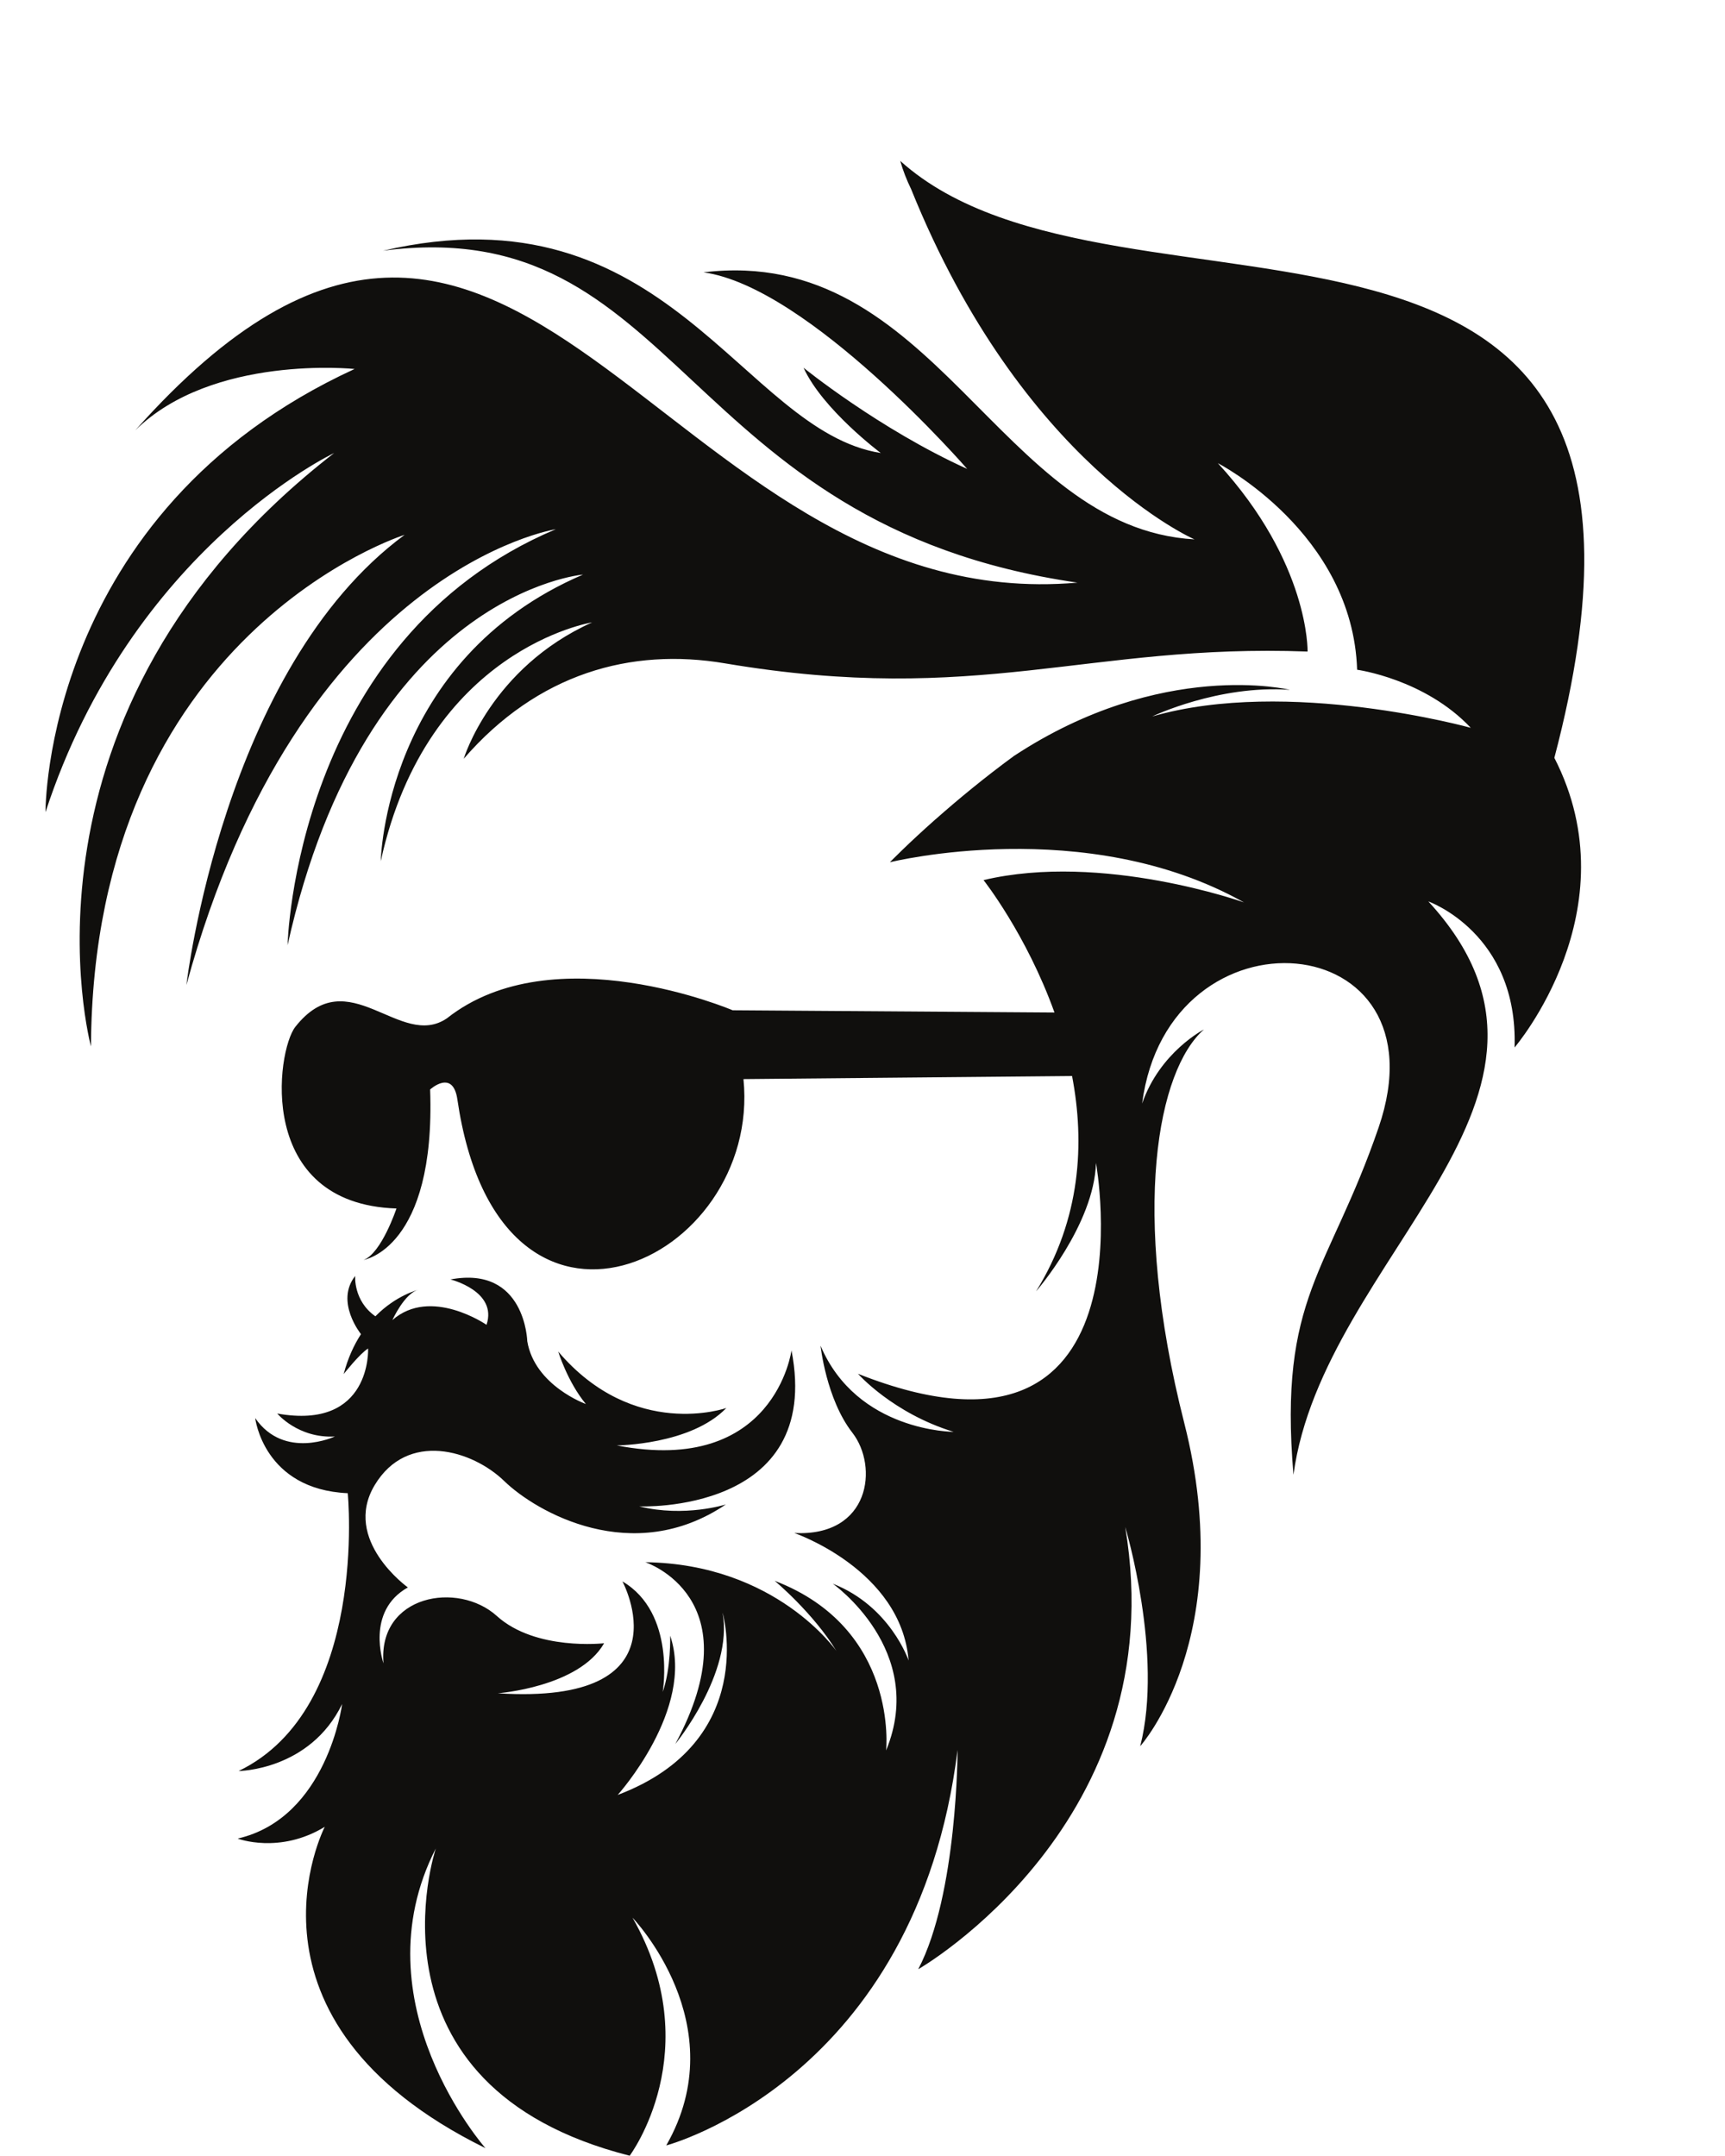 <?xml version="1.0" encoding="UTF-8"?><svg xmlns="http://www.w3.org/2000/svg" xmlns:xlink="http://www.w3.org/1999/xlink" height="142.6" preserveAspectRatio="xMidYMid meet" version="1.0" viewBox="46.1 23.4 114.1 142.6" width="114.1" zoomAndPan="magnify"><g id="change1_1"><path d="M 131.656 120.93 C 133.621 106.391 152.484 95.941 140.578 83.012 C 140.578 83.012 146.527 85.109 146.281 92.672 C 146.281 92.672 154.074 83.578 148.91 73.512 L 148.914 73.512 C 160.191 30.672 120.172 47.121 105.645 34.039 C 105.832 34.691 106.074 35.309 106.367 35.91 C 113.719 54.141 125.109 59.07 125.109 59.07 C 112.121 58.328 107.973 39.559 92.633 41.41 C 99.625 42.379 110.074 54.41 110.074 54.41 C 104.23 51.762 99.25 47.719 99.25 47.719 C 100.527 50.5 104.359 53.359 104.359 53.359 C 95.141 51.898 90.262 35.602 71.434 39.98 C 91.141 37.41 90.934 58.102 117.367 61.93 C 89.641 64.371 80.391 23.391 55.047 51.859 C 60.16 46.82 69.555 47.801 69.555 47.801 C 48.957 57.27 49.109 77.109 49.109 77.109 C 54.82 59.672 68.203 53.359 68.203 53.359 C 46.102 70.5 52.117 92.602 52.117 92.602 C 52.266 65.238 72.863 58.77 72.863 58.77 C 60.836 67.641 58.43 88.539 58.43 88.539 C 65.949 61.031 82.863 58.398 82.863 58.398 C 65.57 65.691 65.121 85.91 65.121 85.91 C 70.309 62.609 84.664 61.398 84.664 61.398 C 71.512 67.039 71.285 80.352 71.285 80.352 C 74.367 66.289 85.266 64.559 85.266 64.559 C 78.578 67.57 76.773 73.578 76.773 73.578 C 81.66 67.941 87.824 66.211 94.062 67.27 C 110.855 70.102 118.035 65.949 132.59 66.488 C 132.59 66.488 132.73 60.641 126.656 54.031 C 126.656 54.031 135.566 58.609 135.867 67.691 C 135.867 67.691 140.344 68.301 143.383 71.531 C 143.383 71.531 131.297 68.18 122.312 70.781 C 122.312 70.781 126.684 68.68 131.422 69.02 C 131.422 69.02 122.953 66.949 113.16 73.398 C 111.176 74.852 109.41 76.32 108.031 77.539 L 108 77.57 L 108.004 77.559 C 106.117 79.23 104.961 80.422 104.961 80.422 C 104.961 80.422 117.91 77.199 128.383 83.078 C 128.383 83.078 119.027 79.738 111.156 81.602 C 111.156 81.602 113.988 85.18 115.848 90.359 L 94.562 90.211 C 94.562 90.211 82.73 85.16 75.668 90.738 C 72.559 92.871 69.145 86.852 65.633 91.309 C 64.383 92.91 62.996 103.012 72.324 103.32 C 72.324 103.32 71.332 106.289 70.152 106.719 C 70.152 106.719 74.926 105.98 74.551 95.449 C 74.551 95.449 76.055 94.07 76.352 96.102 C 79.117 115.039 96.484 106.891 95.277 94.762 L 117.012 94.559 C 117.855 98.969 117.605 104 114.629 108.801 C 114.629 108.801 118.469 104.398 118.594 100.309 C 118.594 100.309 122.559 122.059 102.852 114.25 C 102.852 114.25 105.145 116.852 109.176 118.09 C 109.176 118.09 102.789 118.09 100.375 112.391 C 100.375 112.391 100.746 115.922 102.48 118.148 C 104.215 120.379 103.66 125.031 98.641 124.781 C 98.641 124.781 105.703 127.199 106.199 133.211 C 106.199 133.211 104.992 129.621 101.18 128.129 C 101.18 128.129 107.438 132.531 104.711 139.16 C 104.711 139.16 105.578 131.102 97.34 127.941 C 97.34 127.941 99.879 130.051 101.43 132.59 C 101.43 132.59 97.461 126.828 88.785 126.711 C 88.785 126.711 95.977 129.059 90.77 138.73 C 90.77 138.73 94.609 134.051 93.898 130.051 C 93.898 130.051 96.316 138.57 86.957 142.102 C 86.957 142.102 92.07 136.43 90.43 131.57 C 90.43 131.57 90.488 133.738 89.934 135.289 C 89.934 135.289 90.832 130.078 87.27 127.98 C 87.27 127.98 91.699 136.191 79.027 135.379 C 79.027 135.379 84.387 134.98 86.059 132.07 C 86.059 132.07 81.535 132.59 78.965 130.27 C 76.395 127.941 71.094 128.871 71.465 133.398 C 71.465 133.398 70.258 129.961 73.078 128.379 C 73.078 128.379 68.711 125.25 70.879 121.621 C 73.047 118 77.352 119.301 79.461 121.352 C 81.566 123.391 87.949 127.051 94.113 122.891 C 94.113 122.891 91.387 123.762 88.383 123.02 C 88.383 123.02 100.559 123.551 98.453 112.699 C 98.453 112.699 97.367 121.012 86.895 118.988 C 86.895 118.988 91.789 118.961 94.145 116.512 C 94.145 116.512 88.039 118.672 83.023 112.781 C 83.023 112.781 83.641 114.789 84.852 116.25 C 84.852 116.25 81.473 115.039 80.977 112.102 C 80.977 112.102 80.852 107.078 75.895 108.012 C 75.895 108.012 79.023 108.781 78.281 111.012 C 78.281 111.012 74.594 108.469 72.055 110.699 C 72.055 110.699 72.859 108.91 73.789 108.691 C 73.789 108.691 72.324 109.031 70.93 110.449 C 69.461 109.422 69.594 107.781 69.594 107.781 C 68.246 109.488 69.977 111.629 69.977 111.629 C 69.516 112.34 69.109 113.211 68.832 114.27 C 68.832 114.27 69.883 112.93 70.449 112.578 C 70.449 112.578 70.699 118 64.438 116.879 C 64.438 116.879 65.816 118.531 68.25 118.398 C 68.25 118.398 64.902 119.969 62.98 117.18 C 62.98 117.18 63.523 121.898 69.102 122.148 C 69.102 122.148 70.496 136.371 61.883 140.52 C 61.883 140.52 66.59 140.488 68.73 136.09 C 68.73 136.09 67.758 143.621 61.82 144.988 C 61.82 144.988 64.578 146.039 67.582 144.211 C 67.582 144.211 60.984 156.98 78.211 165.461 C 78.211 165.461 69.715 155.84 74.926 145.641 C 74.926 145.641 69.656 161.371 87.75 165.961 C 87.75 165.961 92.957 159.02 87.938 150.219 C 87.938 150.219 94.754 157.289 90.168 165.281 C 90.168 165.281 106.711 160.941 109.438 139.129 C 109.438 139.129 109.438 148.672 106.836 153.629 C 106.836 153.629 123.801 143.93 120.527 124.379 C 120.527 124.379 123.07 132.809 121.52 138.879 C 121.52 138.879 128.027 131.629 124.434 117.512 C 120.84 103.379 122.699 94.148 125.734 91.48 C 125.734 91.48 122.824 92.969 121.645 96.379 C 123.383 82.988 141.883 84.57 137.289 97.961 C 133.984 107.59 130.66 109.121 131.656 120.93" fill="#100f0d" fill-rule="evenodd"/></g></svg>